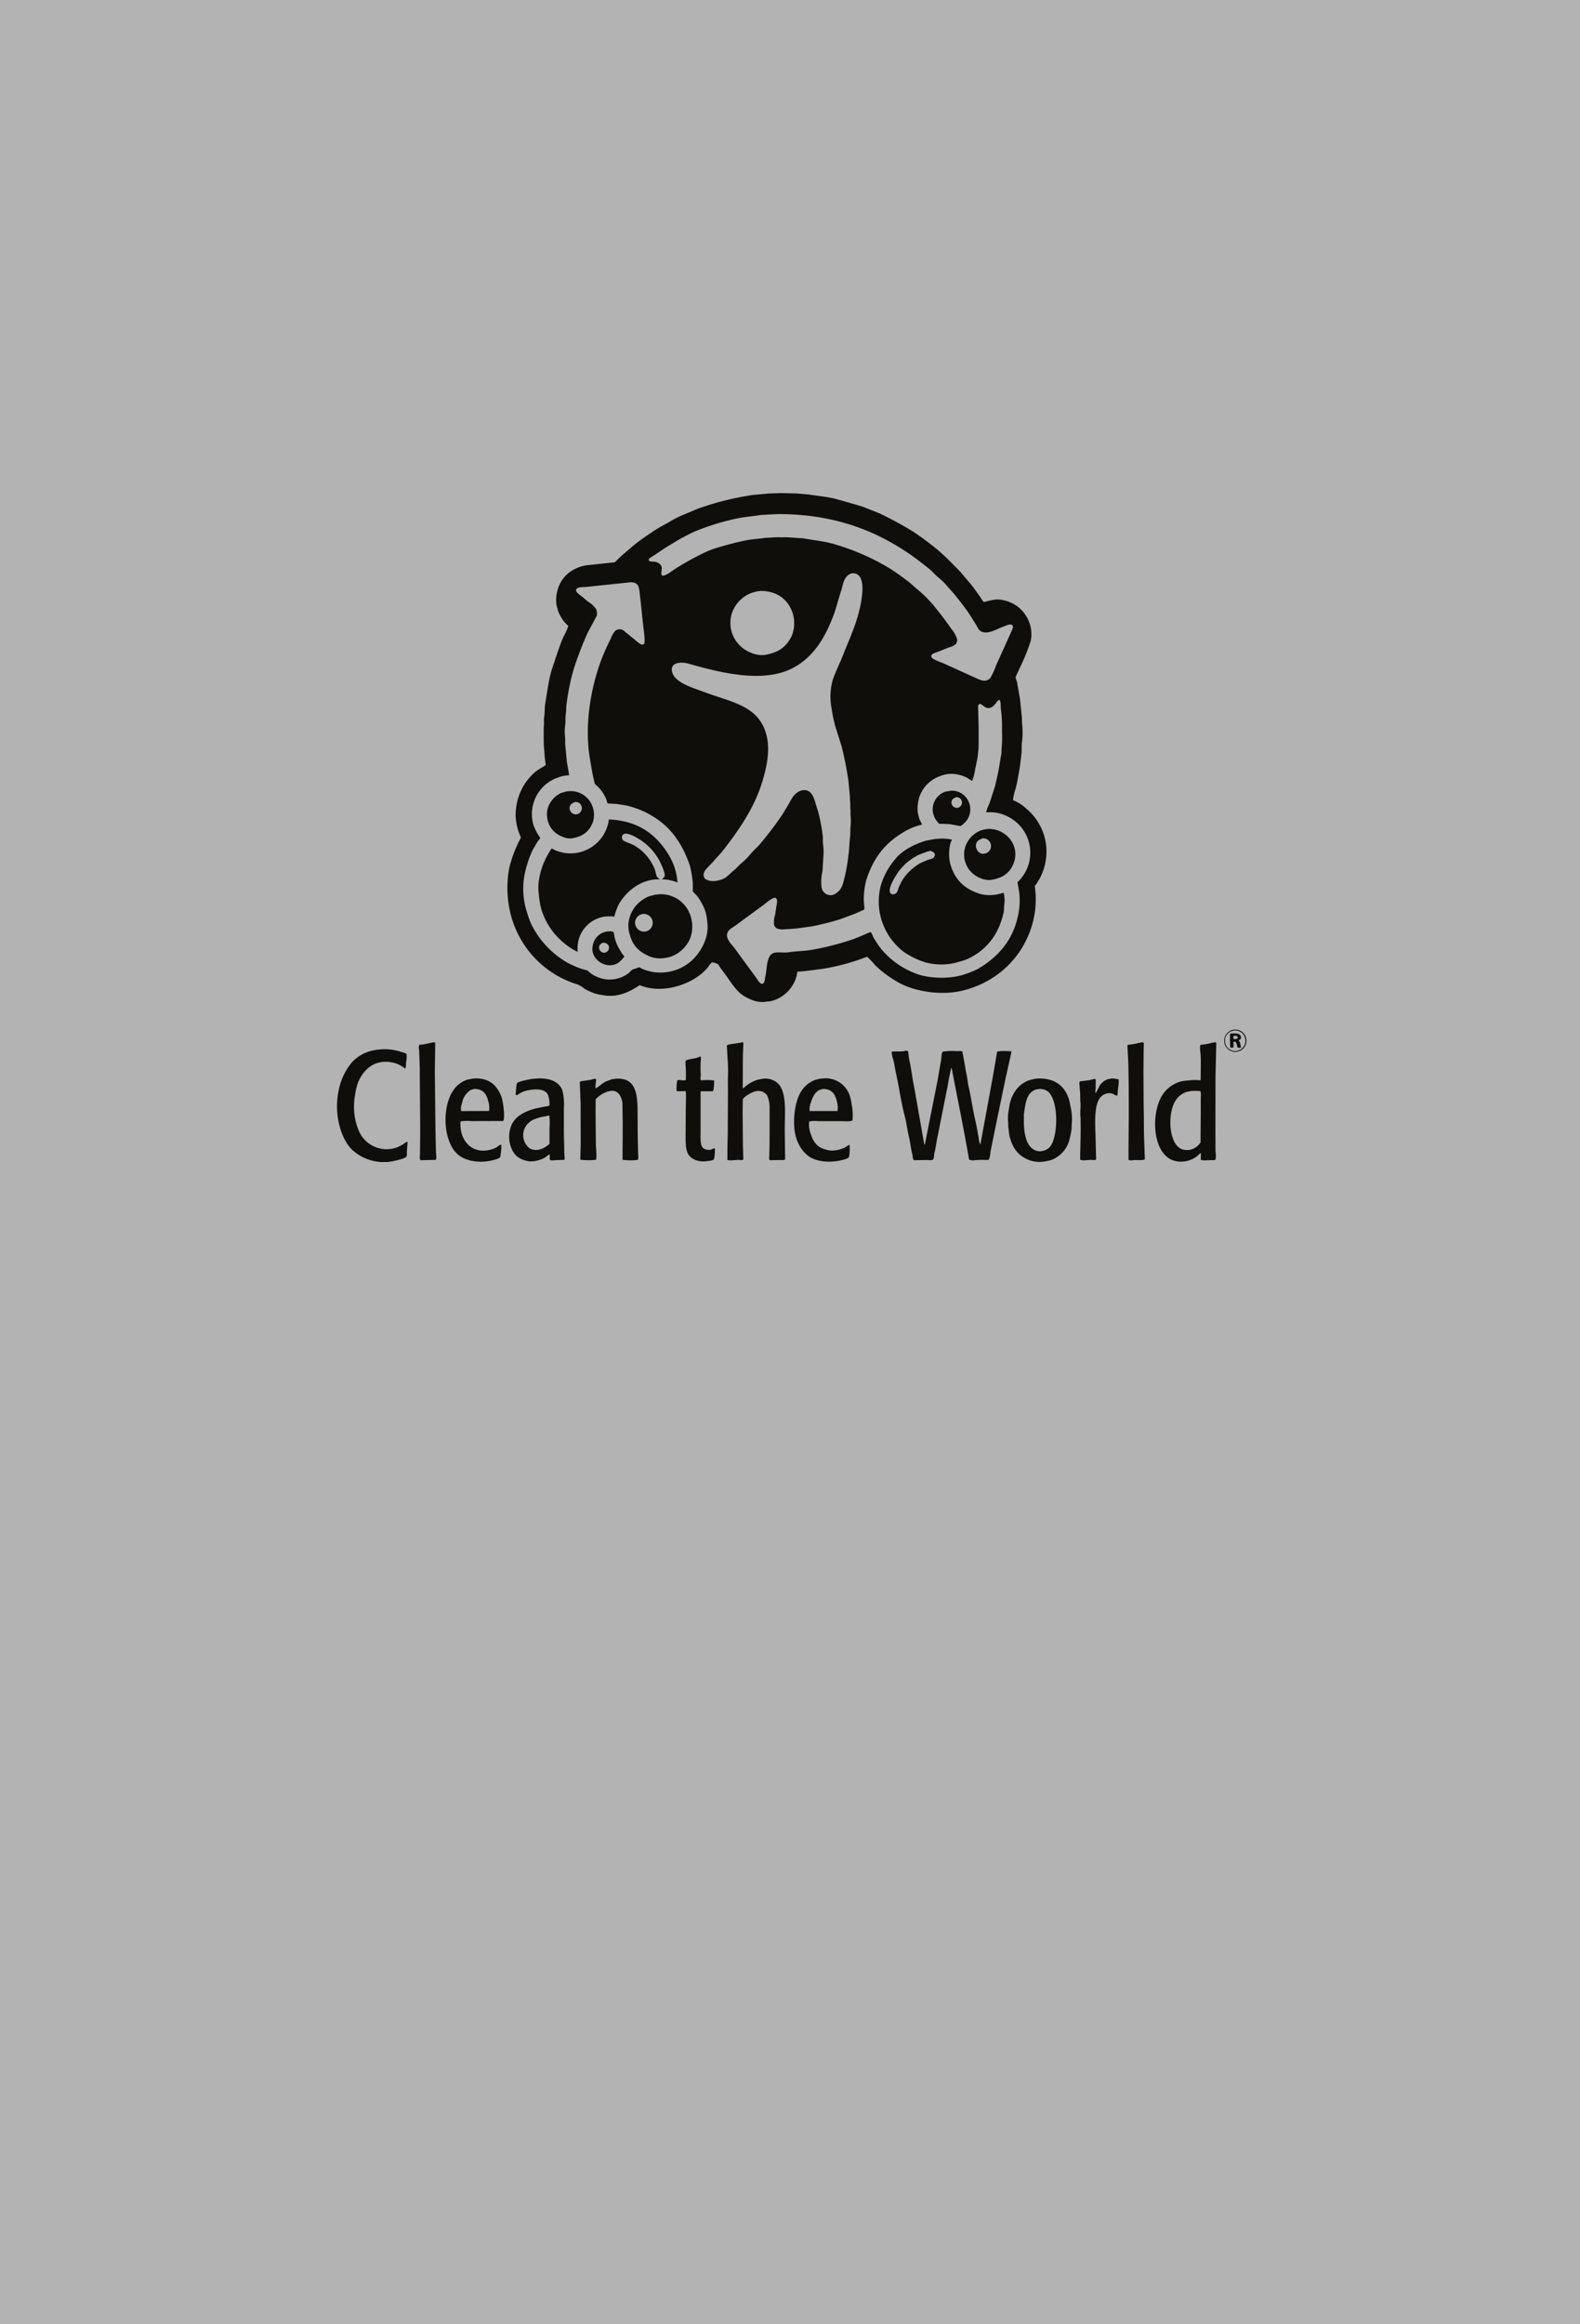 <svg xmlns="http://www.w3.org/2000/svg" xmlns:xlink="http://www.w3.org/1999/xlink" width="440.702" height="648" viewBox="0 0 440.702 648"><rect x="0" y="0" width="440.702" height="648" fill="#808080" stroke="none"/><defs><clipPath id="clip-path"><rect id="Rechteck_87617" data-name="Rechteck 87617" width="253.685" height="186.51" fill="none"></rect></clipPath></defs><g id="Clean-the-world_logo_440x648" transform="translate(7064 19685)"><path id="Pfad_3851" data-name="Pfad 3851" d="M0,0H440.7V648H0Z" transform="translate(-7064 -19685)" fill="#fff" opacity="0.4"></path><g id="Gruppe_143490" data-name="Gruppe 143490" transform="translate(-6970 -19547.51)"><g id="Gruppe_143481" data-name="Gruppe 143481" clip-path="url(#clip-path)"><path id="Pfad_3910" data-name="Pfad 3910" d="M201.529,138.825a27.4,27.4,0,0,0,11.2-5.353,26.163,26.163,0,0,0,9.251-15.593,22.766,22.766,0,0,0,.412-4.53v-1.29q-.124-1.263-.247-2.526l.494-.631q.411-.673.823-1.345a15.756,15.756,0,0,0,1.676-4.749,15.569,15.569,0,0,0-5.409-14.851,11.583,11.583,0,0,0-3.678-2.334,15.287,15.287,0,0,1,.741-3.212c.514-1.967.822-4.08,1.208-6.177q.193-1.633.385-3.267c.214-1.164-.013-2.362.192-3.6a21.838,21.838,0,0,0,0-5.243q-.014-.769-.028-1.537l-.549-5.3q-.411-2.292-.823-4.585c-.085-.4-.45-1.089-.329-1.565l1.289-2.773a55.367,55.367,0,0,0,2.855-7.082A9.412,9.412,0,0,0,220.5,35.8a9.672,9.672,0,0,0-7.577-6.012c-1.892-.408-3.626.336-5.023.577a6.576,6.576,0,0,1-.906-1.291l-1.647-2.306c-1.182-1.608-2.544-3.068-3.789-4.612l-1.373-1.427-2.662-2.69-2.2-1.977a86.56,86.56,0,0,0-6.946-5.216,102.378,102.378,0,0,0-9.608-5.216l-4.5-1.784L172.4,3.267c-1.833-.529-3.8-1.091-5.738-1.62C164.252.989,161.647.82,159.034.384L155.712.11,151.265,0l-3.239.11-4.5.412A81.714,81.714,0,0,0,130.979,3.4l-2.581.851-4.832,2.032a25.861,25.861,0,0,0-3.349,1.757L117.39,9.609c-1.944,1.2-3.834,2.481-5.655,3.816-1.685,1.235-3.191,2.679-4.8,3.98L104.982,19.3l-8.07.851c-4.178.809-7.08,3.353-8.017,7.412a9.668,9.668,0,0,0-.137,3.761l.44,1.619a11.837,11.837,0,0,0,1.757,3.02l1.071,1.1A17.458,17.458,0,0,1,90.707,40c-1.174,2.664-2.025,5.486-3.02,8.373C86.6,51.517,86.222,55.051,85.6,58.61c-.22,1.261-.089,2.45-.3,3.761-.148.908.023,2.019-.138,3.02v2.5q.014,1.152.028,2.306.136,1.77.274,3.541.138,1.03.275,2.059c-.942.778-2.134,1.212-3.02,2.032A15.546,15.546,0,0,0,77.5,87.572a13.128,13.128,0,0,0,0,4.118,16.026,16.026,0,0,0,.714,2.882l.6,1.483a35.5,35.5,0,0,0-3.239,8.373,29.972,29.972,0,0,0,.687,14.137A27.556,27.556,0,0,0,94.688,137.04a8.182,8.182,0,0,1,1.921,1.208,19.192,19.192,0,0,0,2.691,1.235,12.291,12.291,0,0,0,2.168.467c4.42.938,7.97-1.1,10.459-2.745,5.895,2.409,12.832.152,16.526-2.636a14.407,14.407,0,0,0,2.5-2.333,7.135,7.135,0,0,1,1.153-1.4,5.949,5.949,0,0,1,1.537.44c.3.148.517.69.714.961q.839,1.139,1.676,2.279c1.355,1.9,2.742,4.184,4.666,5.517a13.682,13.682,0,0,0,2.2,1.153,7.891,7.891,0,0,0,3.925.687c.764-.125,1.414-.121,2.086-.3a9.749,9.749,0,0,0,5.655-4.31,9.984,9.984,0,0,0,1.126-2.553c.082-.291.1-1.124.33-1.263l1.811-.137,5.161-.659a61.236,61.236,0,0,0,12.381-3.377,26.449,26.449,0,0,1,2.306,2.443,31.01,31.01,0,0,0,6.232,4.612c4.106,2.442,11.412,3.864,17.624,2.5m-85.54-121.5c1.665-1.1,3.307-2.265,5.079-3.267a59.386,59.386,0,0,1,6.067-3.294,68.3,68.3,0,0,1,11.337-3.569c2.341-.533,4.795-.7,7.3-1.1l4.777-.247c15.955.009,27.484,4.784,36.95,11.338,1.735,1.2,3.339,2.471,4.969,3.761,1.053.833,1.926,1.908,2.965,2.745a16.406,16.406,0,0,1,2.361,2.36l1.84,2.059c1.457,1.83,2.937,3.661,4.255,5.628q.962,1.524,1.922,3.047a6.58,6.58,0,0,0,.878,1.427c1.85,1.675,4.8-.34,6.616-.961.573-.2,2.173-1.041,2.636-.329.184.284,0,.871-.083,1.1l-1.125,2.5q-1.688,3.733-3.376,7.467a21.051,21.051,0,0,1-1.565,3.459c-.865,1.164-2.151.968-3.432.412l-9.333-4.227c-.822-.415-3.47-1.191-3.733-1.949-.309-.888,1.311-1.232,1.866-1.455l3.048-1.208a4.593,4.593,0,0,0,1.811-.851,1.746,1.746,0,0,0,.44-1.427,8.03,8.03,0,0,0-1.647-2.937c-1.307-1.965-2.721-3.732-4.145-5.545a34.688,34.688,0,0,0-5.436-5.545l-2.168-1.894c-1.666-1.276-3.373-2.526-5.161-3.679a64.379,64.379,0,0,0-15.072-6.726c-2.888-.946-6.084-1.227-9.333-1.811l-3.047-.193a20.426,20.426,0,0,0-2.992-.082,20.683,20.683,0,0,0-2.992.082l-1.483.055c-1.8.294-3.579.343-5.3.686-2.476.494-4.874,1.113-7.111,1.785a27.737,27.737,0,0,0-3.733,1.263,76.149,76.149,0,0,0-9.2,5.051c-.645.415-2.585,1.992-3.486,1.73-.621-1.022.623-2.227-.687-3.267a2.778,2.778,0,0,0-1.015-.521c-.769-.179-1.75.091-2.031-.549-.079-.413,1.231-1.1,1.564-1.318m38.35,22.51c-1.548,3.078-3.636,4.638-7.632,5.3a7.662,7.662,0,0,1-4.172-.823A8.884,8.884,0,0,1,137.7,33.355a9.3,9.3,0,0,1,5.463-5.545l1.51-.412.961-.11c4.579-.015,7.423,2.293,8.73,5.545a9.255,9.255,0,0,1-.028,7m-28.88,91.332a13.088,13.088,0,0,1-9.854,2.361,15.576,15.576,0,0,1-2.883-.823c-.272-.106-.709-.505-1.043-.467l-.741.3-1.016.329c-.459.294-.828.828-1.29,1.153a8.857,8.857,0,0,1-6.094,1.565,9.9,9.9,0,0,1-4.035-1.51l-1.154-.961-1.564-.44a25.76,25.76,0,0,1-3.844-1.647,25.09,25.09,0,0,1-10.349-11.063A29.949,29.949,0,0,1,80.44,116.7a21.216,21.216,0,0,1-.8-9.2,29.712,29.712,0,0,1,2.471-8.044q.7-1.18,1.4-2.361c.193-.286.621-.619.659-1.015a13.792,13.792,0,0,1-1.894-3.624,10.79,10.79,0,0,1,.082-6.122,10.677,10.677,0,0,1,7.055-7.11,8.173,8.173,0,0,1,2.828-.522l.027-.027q-.33-1.935-.659-3.871-.219-2.361-.44-4.722-.014-.947-.027-1.894a13.211,13.211,0,0,1,0-3.376c.16-1.032.016-2.145.165-3.075.18-1.134.087-2.127.274-3.212a62.418,62.418,0,0,1,1.949-9.443,99.048,99.048,0,0,1,3.815-9.965l2.609-4.914a3.089,3.089,0,0,0-.165-1.839,7.064,7.064,0,0,0-2.251-2.086L95.785,28.8c-.372-.289-1.84-1.188-1.564-1.894.336-.892,2.27-.6,3.321-.8l11.832-1.236c2.764-.03,2.335,1.995,2.717,4.31q.441,4.145.878,8.291c.142.754.526,3.993.22,4.5-.514.853-1.869-.5-2.224-.768l-3.733-3.048a2.088,2.088,0,0,0-2.086.22,6.769,6.769,0,0,0-1.291,2.224c-.871,1.771-1.72,3.545-2.471,5.49-2.818,7.31-5.046,18.084-3.293,28.193.319,1.844.573,3.553.961,5.216q.178.783.357,1.565l.631.576a10.783,10.783,0,0,1,1.428,1.647,10.417,10.417,0,0,1,1.153,2.114c.123.318.185.956.439,1.153l2.279.11,2.718.412a24.808,24.808,0,0,1,7.494,3.02c5.121,3.085,8.263,7.633,10.377,13.754a30.686,30.686,0,0,1,.823,4.859v2.361l1.236,1.317a17.713,17.713,0,0,1,2.06,3.624,13.8,13.8,0,0,1,.714,3.377c.845,5.046-2.63,9.9-5.3,11.776m7.742-23.032a4.808,4.808,0,0,1-2.526-.275c-1.084-.493-1.145-1.638-.494-2.635A29.1,29.1,0,0,1,132.241,103c1.005-1.247,2.172-2.341,3.157-3.624,4.4-5.729,8.689-11.769,10.953-19.628.909-3.158,1.925-7.538,1.1-11.585-1.826-8.937-9.881-9.785-17.569-12.71-2.909-1.108-8.253-2.537-8.922-5.683-.568-2.68,2.661-2.752,4.53-2.224,7.88,2.227,20.17,5.59,28.66,1.482,6-2.9,9.4-8.445,11.832-14.906.79-2.1,1.3-4.317,2.03-6.506.557-1.676.61-3.053,1.592-4.282a3.013,3.013,0,0,1,1.291-.906l.467-.082c3.789-.029,2.684,6.436,2.086,9.279-1.051,5-3.091,9.2-4.8,13.561-.9,2.286-2.013,4.44-2.854,6.863a19.4,19.4,0,0,0-.577,3.129,16.485,16.485,0,0,0,.274,4.969,35.495,35.495,0,0,0,1.126,5.3q.81,2.538,1.619,5.079a95.548,95.548,0,0,1,1.921,9.718q.206,2.155.412,4.31.014.59.028,1.18c.134.825.028,1.849.137,2.745v1.291a14.434,14.434,0,0,1-.028,3.569q-.013,1.043-.027,2.086c-.3,1.829-.231,3.815-.522,5.545a48.3,48.3,0,0,1-1.207,6.753,10.781,10.781,0,0,1-.742,2.251,4.813,4.813,0,0,1-1.674,1.73,2.507,2.507,0,0,1-3.844-1.674,12.336,12.336,0,0,1,.247-4.612q.11-1.963.22-3.925a14.937,14.937,0,0,0-.055-3.459c-.152-.967.016-1.772-.137-2.69a44.762,44.762,0,0,0-1.482-7.275c-.651-1.859-1.044-4.7-3.048-5.188a3.253,3.253,0,0,0-2.58.631c-1.239.861-1.719,2.106-2.5,3.431l-1.619,2.69a98.883,98.883,0,0,1-6.039,7.989c-.913,1.144-2.105,2.078-3.02,3.212a16.126,16.126,0,0,1-2.333,2.334c-.771.622-1.391,1.431-2.168,2.059-1.771,1.428-2.077,2.429-4.968,2.91m45.954,18.8c-.681-.887-1.291-1.835-1.895-2.8-.316-.505-.49-1.374-.934-1.757-1.66.687-3.337,1.48-5.079,2.086a75.974,75.974,0,0,1-11.282,2.882c-2.089.384-4.291.344-6.506.687-1.422.22-3.175-.207-4.31.274-1.938.822-1.648,4.256-2.168,6.479-.193.825-.176,2.579-1.345,1.894a3.7,3.7,0,0,1-.934-1.153l-1.565-2.142q-2.319-3.17-4.638-6.341c-.636-.9-1.941-2.115-2.17-3.294-.34-1.761,1.306-2.447,2.17-3.075l7.878-5.765c.588-.429,2.616-2.319,3.459-2.031.635.3.393,1.628.22,2.333q-.179,1.181-.357,2.361a6.726,6.726,0,0,0-.274,2.855,1.875,1.875,0,0,0,.714.934,4.2,4.2,0,0,0,2.305.247,39.776,39.776,0,0,0,4.914-.44l2.608-.357a76.859,76.859,0,0,0,8.1-2.059l4.008-1.51,2.443-1.1c.213-.353-.129-2.137-.082-2.883a22.613,22.613,0,0,1,.631-5.133c1.908-6.193,5.127-10.354,10.158-13.4a16.987,16.987,0,0,1,5.408-2.278l.055-.055-.549-1.1a8.77,8.77,0,0,1-.687-4.008,21.112,21.112,0,0,1,.412-2.307,9.365,9.365,0,0,1,5.765-6.039,8.634,8.634,0,0,1,4.941-.494,11.026,11.026,0,0,1,2.745.961l1.345.878a15.353,15.353,0,0,0,.851-3.349c.239-1.059.482-2.265.686-3.377q.123-1.18.247-2.36.013-.838.027-1.675V65.117q-.067-2.279-.137-4.557c0-.645-.153-1.492.33-1.73.792-.294,1.373,1.379,2.883,1.071,1.215-.248,1.693-1.48,2.471-2.2l.329.027c.414.668.2,1.769.357,2.718a37.061,37.061,0,0,1,.275,5.875,33.838,33.838,0,0,1-.11,5l-.055,1.317c-.385,2.089-.636,4.155-1.071,6.067q-.356,1.524-.714,3.048-.754,2.361-1.51,4.721A12.791,12.791,0,0,0,208.557,89h.961a9.732,9.732,0,0,1,1.949.137,11.962,11.962,0,0,1,4.832,2.086,11.232,11.232,0,0,1,1.016,17.267q.232,1.373.467,2.745a19.444,19.444,0,0,1-.413,7c-1.566,6.882-5.764,11.288-11.091,14.44a22.14,22.14,0,0,1-3.513,1.427c-4,1.518-10.581,1.332-14.3-.329a23.005,23.005,0,0,1-9.306-6.835" transform="translate(-27.511)" fill="#0f0e0b" fill-rule="evenodd"></path><path id="Pfad_3911" data-name="Pfad 3911" d="M264.261,140.287l.741-.027,2.168.11,2.91.522a3.57,3.57,0,0,0,.961-.714,5.2,5.2,0,0,0,1.51-5.628,5.1,5.1,0,0,0-5.215-3.514c-.5.191-1.155.126-1.647.329a5.376,5.376,0,0,0-3.075,3.212,5.294,5.294,0,0,0,1.043,5.106c.165.178.36.524.6.6M267.61,134c.17-.714.677-.861,1.29-1.153a1.492,1.492,0,0,1,.329,2.965A1.514,1.514,0,0,1,267.61,134" transform="translate(-96.199 -48.049)" fill="#0f0e0b" fill-rule="evenodd"></path><path id="Pfad_3912" data-name="Pfad 3912" d="M96.636,143.881a5.043,5.043,0,0,0,2.718.521c3.123-.506,4.826-1.845,5.875-4.392a6.661,6.661,0,0,0-.082-4.557,6.414,6.414,0,0,0-6.534-4.2l-.659.055-1.455.412a6.874,6.874,0,0,0-3.788,4.228,6.169,6.169,0,0,0-.165,2.718,6.379,6.379,0,0,0,4.09,5.216m2.2-8.373c.253-.745.737-.867,1.372-1.236a1.732,1.732,0,1,1,.467,3.432,1.767,1.767,0,0,1-1.839-2.2" transform="translate(-33.907 -48.128)" fill="#0f0e0b" fill-rule="evenodd"></path><path id="Pfad_3913" data-name="Pfad 3913" d="M121.707,159.561c-.288-.811-.372-1.6-.714-2.333a13.425,13.425,0,0,0-5.82-6.424c-.651-.343-2.569-.932-2.938-1.4a1.142,1.142,0,0,1,.11-1.538c1.048-.823,3.887.958,4.667,1.455a15.7,15.7,0,0,1,5.875,6.78c.243.5,1.179,2.592,1.016,3.322-.13.578-.55.6-.714.961a12.169,12.169,0,0,1,3.267.522l1.016.357a16.757,16.757,0,0,0-2.306-7.467c-3.332-5.591-8.25-9.723-16.773-10.1-.191.3-.139.813-.247,1.181a13.459,13.459,0,0,1-.824,2.251A10.82,10.82,0,0,1,95.793,153a12.6,12.6,0,0,1-2.334-.686l-1.043-.522a3.579,3.579,0,0,0-.6.878,20.807,20.807,0,0,0-1.922,3.871,20.191,20.191,0,0,0-.933,3.349,13.974,13.974,0,0,0-.165,4.585,26.229,26.229,0,0,0,.6,3.871,19.43,19.43,0,0,0,6.369,9.745,16.188,16.188,0,0,0,3.788,2.471h.082a13.572,13.572,0,0,1,.11-2.635,8.9,8.9,0,0,1,7.329-7.137,13.224,13.224,0,0,1,2.8,0,15.648,15.648,0,0,1,1.29-3.542c2-3.37,5.907-6.965,11.31-6.863-.143-.329-.628-.427-.769-.823" transform="translate(-32.515 -52.691)" fill="#0f0e0b" fill-rule="evenodd"></path><path id="Pfad_3914" data-name="Pfad 3914" d="M280.787,161.608a5.91,5.91,0,0,0,2.91.467c3.188-.523,5.184-1.887,6.231-4.5,2.022-5.052-2.081-9.791-6.918-9.718l-.906.083-1.153.3a7.365,7.365,0,0,0-4.365,4.337,7.063,7.063,0,0,0,4.2,9.032M279.524,152c.253-.917.949-1.148,1.785-1.509a2.148,2.148,0,1,1,.329,4.282c-1.341.2-2.486-1.422-2.114-2.773" transform="translate(-101.25 -54.216)" fill="#0f0e0b" fill-rule="evenodd"></path><path id="Pfad_3915" data-name="Pfad 3915" d="M260.292,186.679c.985-.3,1.832-.5,2.718-.851a17.105,17.105,0,0,0,8.538-7.851,21.454,21.454,0,0,0,1.866-5.271c.179-.7.064-1.368.193-2.141a9.267,9.267,0,0,0-.165-3.294v-.055l-1.51.412a11.147,11.147,0,0,1-4.914-.027c-4.421-1.352-7.079-3.813-8.428-8.236-.573-1.876-.514-5.383.412-6.863v-.082a12.448,12.448,0,0,0-3.349-.274l-1.483.11-2.388.439c-3.227.979-6.6,2.684-8.455,5a19.767,19.767,0,0,0-4.145,7.44,17.623,17.623,0,0,0,6.479,18.64,22.868,22.868,0,0,0,5.875,2.855,17.232,17.232,0,0,0,8.757.055m-15.318-22.648q-.343.686-.686,1.372c-.429.922-.376,2.046-1.537,2.251a1.088,1.088,0,0,1-.769-.193c-1.071-.827.672-3.824,1.1-4.529a15.072,15.072,0,0,1,6.808-6.341l2.141-.823.989-.22c.951.257,1.682.917.878,1.867-.35.413-1.034.418-1.592.631l-1.949.824a14.124,14.124,0,0,0-5.381,5.161" transform="translate(-87.482 -55.788)" fill="#0f0e0b" fill-rule="evenodd"></path><path id="Pfad_3916" data-name="Pfad 3916" d="M136.848,176.637l-1.043.11-1.674.44a9.208,9.208,0,0,0-5.353,5.545,8.2,8.2,0,0,0-.33,4.118c.8,3.669,2.289,5.45,5.3,6.89a7.7,7.7,0,0,0,4.008.741,13.562,13.562,0,0,0,2.2-.384,9.273,9.273,0,0,0,5.6-5.161,9.609,9.609,0,0,0,.028-6.506,8.656,8.656,0,0,0-8.73-5.792m-3.843,10.4a2.521,2.521,0,0,1-2.773-2.992,2.682,2.682,0,0,1,1.4-1.73l.741-.192a2.478,2.478,0,0,1,.631,4.914" transform="translate(-47.052 -64.77)" fill="#0f0e0b" fill-rule="evenodd"></path><path id="Pfad_3917" data-name="Pfad 3917" d="M119.59,197.191a14.652,14.652,0,0,1-.961-2.745l-.192-1.208c-.14-.288-.847-.282-1.236-.3l-.878.082-.906.274a4.809,4.809,0,0,0-2.882,3.9c-.574,3.08,2.728,5.781,5.792,5.106,1.524-.336,2.176-1.3,3.047-2.279-.079-.357-.47-.632-.659-.906l-1.125-1.921m-3.651,1.7a1.44,1.44,0,0,1-1.565-1.785c.152-.524.564-.728.989-.988,2.177-.063,2.272,2.372.576,2.773" transform="translate(-41.241 -70.747)" fill="#0f0e0b" fill-rule="evenodd"></path><path id="Pfad_3918" data-name="Pfad 3918" d="M396.734,238.215a3.115,3.115,0,0,0-3.294-1.977l-.631.137a3.279,3.279,0,0,0-1.867,1.784,3.111,3.111,0,1,0,5.792.055M394.1,242.2a2.911,2.911,0,0,1-3.1-3.542,3.069,3.069,0,0,1,1.537-1.921l.906-.274a2.887,2.887,0,1,1,.659,5.737" transform="translate(-143.269 -86.625)" fill="#0f0e0b" fill-rule="evenodd"></path><path id="Pfad_3919" data-name="Pfad 3919" d="M395.727,239.863c.19-.18.46-.269.577-.522a1.057,1.057,0,0,0-.082-.824c-.393-.763-1.669-.631-2.828-.6-.239.442-.015,3.172-.055,3.871a1.649,1.649,0,0,0,.824.054c.208-.149.091-1.227.082-1.564l.082-.055h.521a3.756,3.756,0,0,1,.494,1.565,1.617,1.617,0,0,0,.961.054l.082-.054c-.171-.425-.168-.929-.33-1.427l-.329-.494m-1.29-.357c-.256-.119-.273-.722-.082-.934.457-.013.842-.021,1.043.22.18.74-.357.585-.961.714" transform="translate(-144.212 -87.231)" fill="#0f0e0b" fill-rule="evenodd"></path><path id="Pfad_3920" data-name="Pfad 3920" d="M40.663,266q-.083-8.07-.165-16.142.055-3.939.11-7.878l-.22-.165-.165-.028-1.043.193a17.766,17.766,0,0,1-2.992.521c-.322.444-.075,1.274-.054,1.867q.082,2.333.165,4.667c0,6.016.11,12.206.11,18.365q-.028,2.7-.054,5.408c-.005.559-.185,1.633.165,1.866l4.145-.082h.055c.367-.5.084-1.609.082-2.389q-.069-3.1-.137-6.2" transform="translate(-13.209 -88.66)" fill="#0f0e0b" fill-rule="evenodd"></path><path id="Pfad_3921" data-name="Pfad 3921" d="M185.094,252.631a5.28,5.28,0,0,0-3.4-.659l-1.455.274a10.719,10.719,0,0,0-2.937,1.51c-.392.275-.7.631-1.126.878l-.054-.027q.013-1.756.027-3.514v-2.718q.013-1.537.027-3.075.069-1.661.137-3.321l-.192-.193h-.193c-.8.342-3.851.423-4.227.906q.083,1.62.165,3.239a46.337,46.337,0,0,1,.11,6.287q.014,2,.028,4.008-.028,5.532-.055,11.063-.041,1.839-.082,3.678-.014,1.8-.027,3.6c.54.383,2.634-.091,3.569.055.336.052.793.023.878-.193l-.11-3.953q-.041-4.6-.082-9.2l.055-3.624c.387-.741,3.22-2.545,4.667-2.278a3.081,3.081,0,0,1,2.114,1.235,7.932,7.932,0,0,1,.686,2.965v10.047q-.041,1.839-.082,3.679c0,.457-.158,1.161.165,1.372l3.075-.054a2.045,2.045,0,0,0,1.18-.137q-.055-4.021-.11-8.044c0-5.441.776-11.816-2.745-13.808" transform="translate(-62.96 -88.66)" fill="#0f0e0b" fill-rule="evenodd"></path><path id="Pfad_3922" data-name="Pfad 3922" d="M352.7,262.458q-.028-1.661-.055-3.322-.028-4.543-.054-9.087.028-2.964.054-5.93.028-1.029.055-2.059a.5.5,0,0,0-.22-.247l-.192-.027-1.016.192a17.93,17.93,0,0,1-3.02.522l-.137.165.247,4.887q.055,2.991.11,5.984.013,3.335.027,6.671c.005,4.745-.086,9.563-.082,14.275l.082.137a2.24,2.24,0,0,0,1.125.055c.84-.128,2.829.136,3.349-.247q-.124-3.636-.247-7.275-.013-2.346-.027-4.694" transform="translate(-127.651 -88.66)" fill="#0f0e0b" fill-rule="evenodd"></path><path id="Pfad_3923" data-name="Pfad 3923" d="M377.378,241.98l-.193-.192h-.165l-1.043.192a15.374,15.374,0,0,1-2.992.522c-.291.433-.089,1.652-.027,2.333.15,1.669.082,3.477.082,5.243q-.013,1.1-.027,2.2c-.172.219-.792.015-1.071.055h-1.455c-.982.159-1.882.126-2.745.329a8.9,8.9,0,0,0-6.094,5.134c-2.924,6.445-1.361,19.151,7.714,17.048a7.149,7.149,0,0,0,2.773-1.4l.823-.8c.2.16.092,1.456.082,1.867.489.371,2.207.137,3.075.137.373,0,.937.06,1.07-.193a8.32,8.32,0,0,0-.027-2.306c-.009-2.1-.027-4.163-.027-6.286q.013-7.316.027-14.632.109-4.625.22-9.251m-4.338,15.126v4.145q-.028,4.255-.055,8.51l-.357.412a4.374,4.374,0,0,1-4.42,1.565c-4.177-.973-4.482-9.851-2.334-13.452a5.739,5.739,0,0,1,3.267-2.663l1.4-.274c.8,0,1.667-.01,2.389.055a4.318,4.318,0,0,1,.11,1.7" transform="translate(-132.121 -88.661)" fill="#0f0e0b" fill-rule="evenodd"></path><path id="Pfad_3924" data-name="Pfad 3924" d="M19.383,270.667a10.306,10.306,0,0,1-2.91,1.647,8.422,8.422,0,0,1-10.294-4.5,16.84,16.84,0,0,1-1.235-4.227,18.048,18.048,0,0,1,.11-6.067,16.374,16.374,0,0,1,.851-3.486c1.58-3.732,4.959-6.844,10.486-5.243a7.981,7.981,0,0,1,2.471,1.4l.248-.082c.213-.388.084-1.161.165-1.647a7.79,7.79,0,0,0,.137-2.2c-.212-.376-.887-.44-1.317-.6a15.01,15.01,0,0,0-5.573-.8L11.065,245l-1.372.274a11.026,11.026,0,0,0-5.545,3.239,17.447,17.447,0,0,0-3.706,7.934c-1.417,6.64.735,14.043,4.31,16.91a13.017,13.017,0,0,0,11.338,2.608c.809-.16,2.878-.663,3.239-1.125.253-.324.119-1.07.165-1.592q.1-1.222.193-2.443l-.165-.137Z" transform="translate(0 -89.786)" fill="#0f0e0b" fill-rule="evenodd"></path><path id="Pfad_3925" data-name="Pfad 3925" d="M277.563,245.651c-1.19,0-2.969-.21-3.871.165l-1.29,7.467q-1.675,9.113-3.349,18.228l-.11.082a7.563,7.563,0,0,1-.412-1.977c-.293-1.376-.481-2.807-.823-4.227-.8-3.3-1.244-6.835-2.032-10.157q-.234-1.469-.467-2.937c-.29-1.151-.417-2.365-.659-3.6L264,245.761c-.347-.243-.965-.137-1.538-.137a17.912,17.912,0,0,0-3.98.165c-.4.73-.281,1.892-.494,2.773q-.481,2.759-.961,5.517l-3.486,17.542-.11.055-.054-.027-2.828-16.032c-.445-2.078-.7-4.222-1.1-6.4a20.322,20.322,0,0,1-.549-3.486.927.927,0,0,0-.768-.22c-.914.377-2.728.1-3.788.275l-.055.11a6.291,6.291,0,0,0,.384,1.922c.369,1.369.562,2.806.851,4.146.859,3.99,1.424,8.037,2.443,11.941.474,1.816.652,3.684,1.1,5.463.41,1.635.528,3.356.961,4.942.149.545.075,1.457.495,1.73l3.843-.055a3.275,3.275,0,0,0,1.372-.055c.411-.266.33-1.324.467-1.866.407-1.612.566-3.325.961-5l2.58-12.985c.308-1.4.436-2.8.8-4.118a12.716,12.716,0,0,1,.357-1.647l.11.027c1.628,8.538,3.375,16.86,4.859,25.531a2.74,2.74,0,0,0,1.592.165,22.068,22.068,0,0,1,2.663-.082,5.173,5.173,0,0,0,1.208-.028c.479-.759.414-2.02.659-2.992l1.235-6.094q1.428-6.89,2.855-13.781.81-3.624,1.62-7.248l-.137-.165" transform="translate(-89.571 -90.026)" fill="#0f0e0b" fill-rule="evenodd"></path><path id="Pfad_3926" data-name="Pfad 3926" d="M160.1,273.646a6.456,6.456,0,0,0-.878.384,2.94,2.94,0,0,1-2.114-.275c-1.04-.72-.878-2.771-.878-4.529V257.833l.082-.054h3.322c.308-.149.465-2.69.329-3.047a18.692,18.692,0,0,0-3.651,0c-.22-.492.035-1.351-.055-1.949a30.006,30.006,0,0,1,.11-4.5l-.165-.165h-.22c-1.051.609-2.522.524-3.706.988-.291.144-.317.735-.247,1.208a32.362,32.362,0,0,1,.082,4.31c-.532.286-1.607-.089-2.2.027l-.192.137a10.443,10.443,0,0,0-.165,2.8.314.314,0,0,0,.192.193l2.279-.055c.263.489.082,3.652.082,4.5q-.028,3.994-.055,7.989c0,2.088.015,3.991.824,5.243.909,1.407,3.085,2.2,5.49,1.73a4.653,4.653,0,0,0,1.455-.3c.337-.2.415-2.478.412-3.1l-.137-.137" transform="translate(-54.821 -90.981)" fill="#0f0e0b" fill-rule="evenodd"></path><path id="Pfad_3927" data-name="Pfad 3927" d="M63.318,262.554c-1.252-2.813-3.123-4.913-7.22-4.859l-.878.082-1.427.3a7.7,7.7,0,0,0-3.816,2.91c-3.409,5.009-2.814,15.1,1.757,18.31,2.225,1.564,5.73,2.064,9.141,1.236.619-.15,1.874-.458,2.169-.878a16.308,16.308,0,0,0,.329-3.295l-.165-.165c-.456.082-.882.55-1.263.769a7.281,7.281,0,0,1-2.2.741c-5.095.944-8.137-3.168-7.769-8.016a11.793,11.793,0,0,1,3.075-.082l8.757-.028h.055c.54-.719.117-4.158-.082-5.023a10.953,10.953,0,0,0-.467-2m-3.4,4.227-7.742.027c-.018-.027-.037-.054-.054-.082a3.945,3.945,0,0,1,.247-1.977,5.494,5.494,0,0,1,2.443-3.816l.933-.3c2.548-.032,3.436,1.356,3.953,3.35a5.744,5.744,0,0,1,.22,2.8" transform="translate(-17.527 -94.493)" fill="#0f0e0b" fill-rule="evenodd"></path><path id="Pfad_3928" data-name="Pfad 3928" d="M91.079,272.546V266.04a15.4,15.4,0,0,0-.44-5.051c-.909-2.336-3.27-3.33-6.561-3.294l-1.647.11c-1.065.184-3.984.687-4.474,1.263a21.146,21.146,0,0,0-.3,3.184l.275.165a12.619,12.619,0,0,1,1.674-.961c1.612-.624,4.69-1.111,6.259-.082.781.512.946,1.268,1.125,2.415a5.317,5.317,0,0,1,.055,1.483,3.009,3.009,0,0,1-1.016.22l-2.663.549c-3,.757-5.858,2.138-6.945,4.8-1.353,3.319-.307,7.227,1.894,8.84a6.559,6.559,0,0,0,1.922.878,5.73,5.73,0,0,0,2.58.22,9.55,9.55,0,0,0,2.855-.933l1.345-.961c.252.19.056,1.052.137,1.4l.165.219a5.341,5.341,0,0,0,1.538-.027l2.251-.055a.313.313,0,0,0,.192-.192q-.054-1.057-.11-2.114c0-1.8-.11-3.659-.11-5.573M87.07,271.53v4.338c-.073.243-.416.431-.6.576-1.215.939-3.273,1.8-5.023.687a4.658,4.658,0,0,1-1.345-5.409,5.019,5.019,0,0,1,2.553-2.553,13.7,13.7,0,0,1,2.745-.823,9.24,9.24,0,0,0,1.428-.3l.192.027a18.4,18.4,0,0,1,.055,3.459" transform="translate(-27.801 -94.493)" fill="#0f0e0b" fill-rule="evenodd"></path><path id="Pfad_3929" data-name="Pfad 3929" d="M216.949,262.883a7.061,7.061,0,0,0-7.384-5.189l-1.125.11-1.125.274a7.722,7.722,0,0,0-4.008,3.184c-2.014,3.08-2.823,10.208-.961,14.22a9.455,9.455,0,0,0,3.075,3.953c2.179,1.5,5.71,1.848,8.949,1.1.716-.166,1.813-.371,2.2-.878.229-.3.393-3.412.137-3.459l-1.29.8a8.661,8.661,0,0,1-2.992.8,5.539,5.539,0,0,1-2.141-.22c-2.721-.669-3.635-2.246-4.474-4.8a7.419,7.419,0,0,1-.3-3.075,9.686,9.686,0,0,1,2.635-.082H214.7c.9,0,2.342.179,2.882-.22a14.067,14.067,0,0,0-.192-4.255,16.558,16.558,0,0,0-.44-2.251m-3.514,3.816-.027.082h-7.769a5.322,5.322,0,0,1,.3-2.279c.547-1.56,1.042-2.835,2.388-3.569l.961-.3c2.667-.034,3.566,1.57,4.008,3.761a6.029,6.029,0,0,1,.137,2.306" transform="translate(-73.813 -94.493)" fill="#0f0e0b" fill-rule="evenodd"></path><path id="Pfad_3930" data-name="Pfad 3930" d="M312.574,263.75c-1.1-3.666-3.64-6.072-8.51-6.011l-1.015.082-1.785.439c-2.794,1.135-4.414,3.3-5.243,6.4q-.206,1.263-.412,2.526a13.186,13.186,0,0,0-.028,3.047v.934l.3,2.416c.785,3.2,2.113,5.291,4.8,6.588a8.123,8.123,0,0,0,4.255.8,14.77,14.77,0,0,0,2.443-.44,8.173,8.173,0,0,0,5.189-5.435,25.847,25.847,0,0,0,.686-3.294q.014-.6.028-1.208a15.026,15.026,0,0,0-.275-4.8c-.171-.743-.237-1.359-.439-2.032m-4.338,10.981a5.236,5.236,0,0,1-1.29,2.361,4.169,4.169,0,0,1-2.169.906,3.359,3.359,0,0,1-2.553-.8c-1.781-1.386-2.279-4.583-2.279-7.714v-1.757c.408-2.647.579-5.084,2.306-6.369a3.678,3.678,0,0,1,1.126-.576l.85-.137a3.834,3.834,0,0,1,2.2.549c2.826,1.884,3.077,9.609,1.812,13.534" transform="translate(-108.359 -94.509)" fill="#0f0e0b" fill-rule="evenodd"></path><path id="Pfad_3931" data-name="Pfad 3931" d="M335.94,257.739l-1.1.22a4.535,4.535,0,0,0-2.168,1.7c-.218.308-.987,2.025-1.153,2.114l-.055.055a3.728,3.728,0,0,1,.027-1.18q.013-1.3.027-2.608c-.1-.077-.133-.151-.274-.193l-1.483.357-2.635.329c-.319.43-.087.986-.082,1.674q.068.934.137,1.867.013,1,.027,2c.22,1.4-.144,3.136.082,4.585q.013,1.647.027,3.294c0,2.875-.142,5.633-.137,8.4.621.47,2.569-.049,3.6.11.392.061.721,0,.851-.22q-.055-1.963-.11-3.925c0-4.376-.8-10.666,1.236-13.232a3.244,3.244,0,0,1,3.075-1.208c.642.11,1.041.548,1.564.659l.137-.082a5.509,5.509,0,0,0,.137-1.345c.114-.75.428-2.644.165-3.13a7.231,7.231,0,0,0-1.894-.247" transform="translate(-119.892 -94.509)" fill="#0f0e0b" fill-rule="evenodd"></path><path id="Pfad_3932" data-name="Pfad 3932" d="M123.08,272.594q-.013-2.429-.027-4.859c0-4.448-.176-8.409-3.377-9.609a7.687,7.687,0,0,0-2.69-.3l-1.125.165-1.51.549c-1.132.516-1.925,1.418-2.965,1.977-.222-.314.091-1.992.11-2.416a.529.529,0,0,0-.22-.22c-.279-.093-.847.155-1.125.22l-2.992.467a.409.409,0,0,0-.22.247q.11,3.019.22,6.039.013,5.394.027,10.789-.054,2.387-.11,4.776a19.131,19.131,0,0,0,4.365.027c.31-.527-.027-3.552-.027-4.447q-.042-4.488-.082-8.977.013-1.743.027-3.486l.549-.495a7.2,7.2,0,0,1,3.514-1.784c2.247-.4,3.115,1.589,3.4,3.267q.014,1.071.028,2.141.028,1.537.054,3.075v3.184q-.013,1.867-.027,3.733-.013,1.894-.027,3.788a16.394,16.394,0,0,0,4.172.028c.365-.186.17-1.408.165-2q-.054-2.937-.11-5.875" transform="translate(-39.213 -94.541)" fill="#0f0e0b" fill-rule="evenodd"></path></g></g></g></svg>